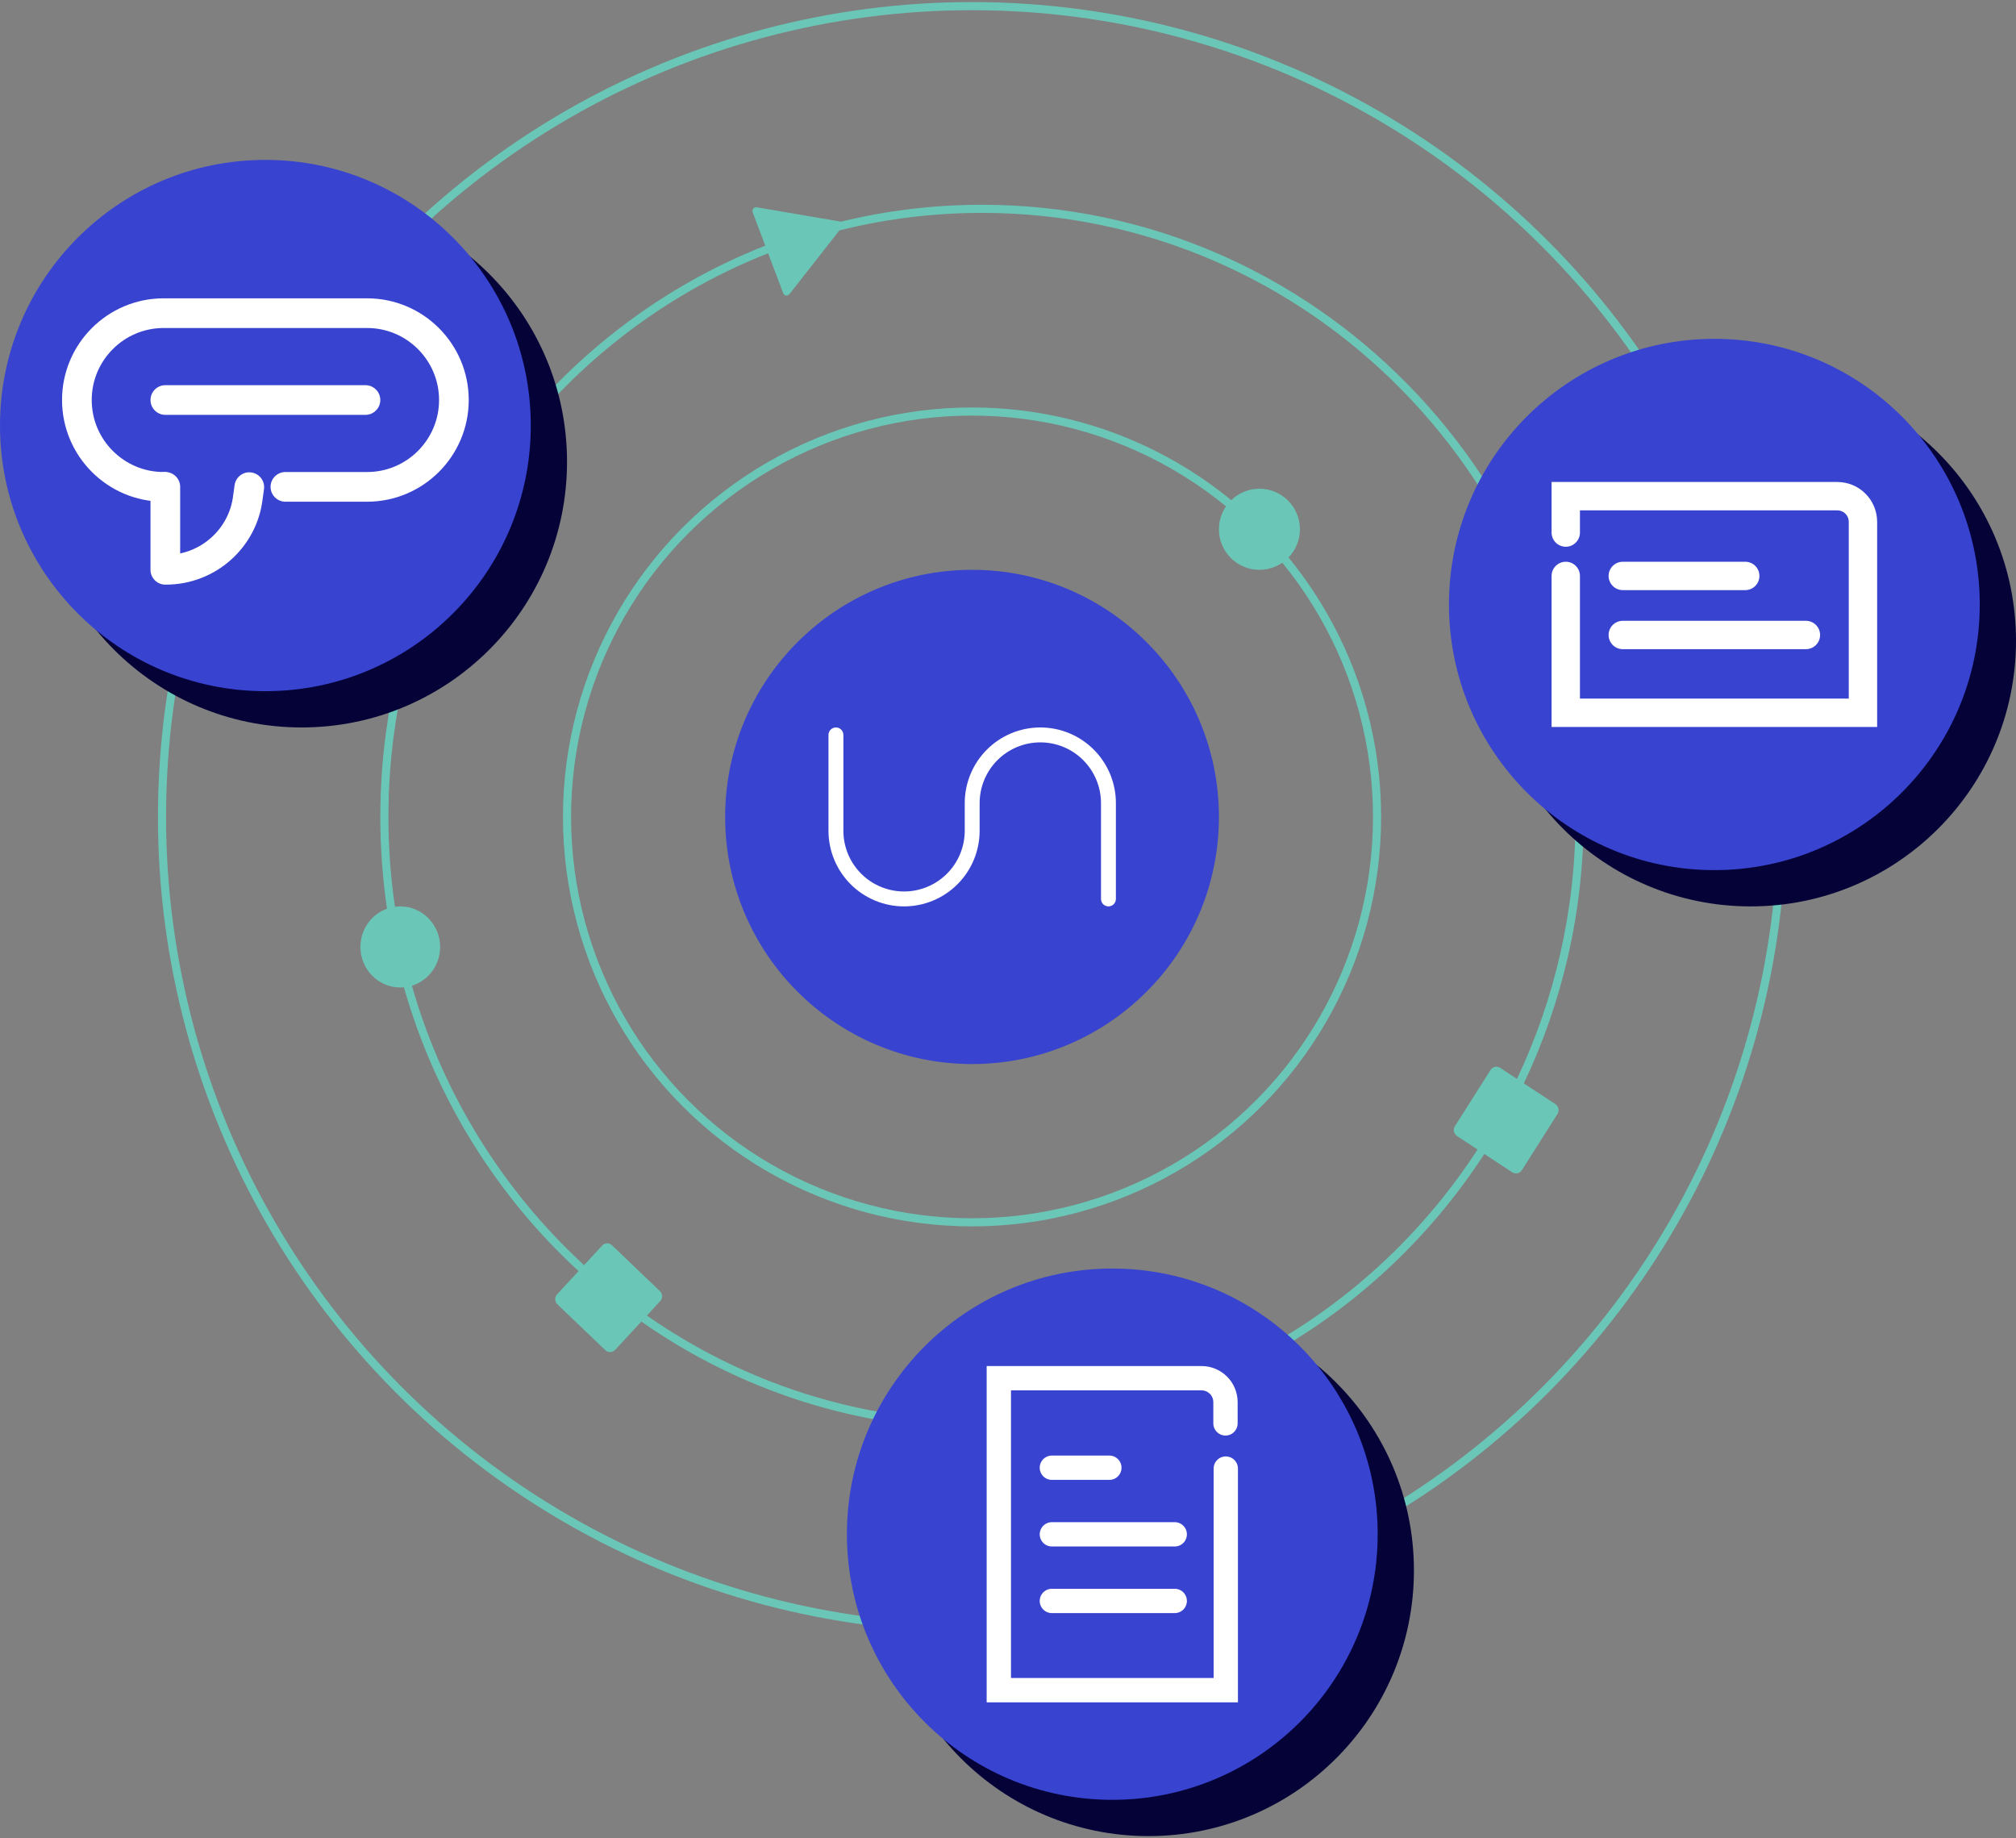 <svg width="600" height="547" viewBox="0 0 600 547" fill="none" xmlns="http://www.w3.org/2000/svg">
<rect x="0" y="0" width="600" height="547" fill="#808080" stroke="none"/>
<ellipse cx="289.298" cy="243.105" rx="241.082" ry="241.282" stroke="#6AC7B7" stroke-width="2.413"/>
<ellipse cx="289.298" cy="243.105" rx="120.541" ry="120.641" stroke="#6AC7B7" stroke-width="2.413"/>
<ellipse cx="289.298" cy="243.105" rx="60.27" ry="60.321" stroke="#6AC7B7" stroke-width="2.413"/>
<path d="M362.774 157.504C362.774 164.166 368.17 169.568 374.828 169.568C381.485 169.568 386.882 164.166 386.882 157.504C386.882 150.841 381.485 145.439 374.828 145.439C368.17 145.439 362.774 150.841 362.774 157.504Z" fill="#6AC7B7"/>
<path fill-rule="evenodd" clip-rule="evenodd" d="M228.614 75.369C162.505 101.358 115.6 166.647 115.6 243.105C115.6 252.189 116.262 261.115 117.54 269.837C118.06 269.766 118.59 269.729 119.129 269.729C125.678 269.729 130.987 275.131 130.987 281.793C130.987 287.231 127.45 291.829 122.59 293.336C131.85 325.779 149.854 354.435 173.832 376.489L179.214 370.663C179.996 369.816 181.305 369.775 182.137 370.571L196.404 384.213C197.236 385.009 197.277 386.34 196.495 387.187L192.52 391.49C220.905 411.282 255.255 422.86 292.257 422.86C353.874 422.86 408.136 390.755 439.749 342.078L433.624 338.06C432.664 337.431 432.388 336.128 433.007 335.152L443.616 318.41C444.235 317.433 445.515 317.152 446.475 317.782L451.48 321.065C462.652 297.484 468.914 271.04 468.914 243.105C468.914 143.809 389.802 63.35 292.257 63.35C277.624 63.35 263.407 65.16 249.809 68.573L234.951 87.533C234.831 87.686 234.672 87.804 234.492 87.874C234.312 87.944 234.117 87.964 233.926 87.931C233.736 87.899 233.558 87.816 233.41 87.69C233.262 87.564 233.149 87.401 233.084 87.216L228.614 75.369ZM453.516 322.401C464.928 298.427 471.326 271.525 471.326 243.105C471.326 142.516 391.174 60.937 292.257 60.937C277.766 60.937 263.678 62.688 250.186 65.993C250.085 65.94 249.976 65.903 249.862 65.885L225.201 61.689C225.011 61.657 224.816 61.678 224.636 61.749C224.456 61.819 224.297 61.937 224.177 62.091C224.057 62.244 223.979 62.428 223.952 62.622C223.925 62.816 223.949 63.014 224.022 63.196L227.762 73.109C160.725 99.447 113.188 165.639 113.188 243.105C113.188 252.386 113.87 261.504 115.186 270.412C110.576 272.066 107.271 276.537 107.271 281.793C107.271 288.456 112.58 293.858 119.129 293.858C119.495 293.858 119.858 293.841 120.216 293.808C129.582 326.756 147.848 355.865 172.194 378.262L165.805 385.179C165.023 386.025 165.064 387.357 165.896 388.153L180.163 401.795C180.995 402.591 182.304 402.549 183.086 401.702L190.866 393.28C219.691 413.459 254.615 425.273 292.257 425.273C354.736 425.273 409.728 392.726 441.765 343.401L450.079 348.855C451.039 349.484 452.319 349.203 452.938 348.226L463.548 331.485C464.166 330.508 463.89 329.206 462.93 328.576L453.516 322.401Z" fill="#6AC7B7"/>
<path d="M289.297 316.641C329.877 316.641 362.773 283.718 362.773 243.105C362.773 202.491 329.877 169.568 289.297 169.568C248.718 169.568 215.821 202.491 215.821 243.105C215.821 283.718 248.718 316.641 289.297 316.641Z" fill="#3843D0"/>
<path fill-rule="evenodd" clip-rule="evenodd" d="M248.789 216.48C250.014 216.48 251.007 217.474 251.007 218.7V247.211C251.007 252.006 252.91 256.604 256.298 259.995C259.685 263.385 264.279 265.29 269.07 265.29C273.859 265.287 278.451 263.381 281.836 259.991C285.222 256.601 287.124 252.004 287.124 247.211V238.986C287.127 233.016 289.499 227.291 293.718 223.071C297.937 218.851 303.658 216.48 309.623 216.48C315.588 216.48 321.308 218.851 325.525 223.072C329.743 227.293 332.112 233.018 332.112 238.987V267.51C332.112 268.735 331.119 269.729 329.894 269.729C328.669 269.729 327.676 268.735 327.676 267.51V238.987C327.676 234.195 325.774 229.6 322.389 226.211C319.003 222.823 314.411 220.919 309.623 220.919C304.834 220.919 300.241 222.823 296.854 226.211C293.466 229.599 291.562 234.195 291.559 238.988V247.211C291.559 253.181 289.191 258.907 284.974 263.129C280.757 267.352 275.037 269.726 269.072 269.729H269.071C263.104 269.729 257.381 267.357 253.161 263.134C248.942 258.911 246.571 253.183 246.571 247.211V218.7C246.571 217.474 247.564 216.48 248.789 216.48Z" fill="white"/>
<ellipse cx="89.772" cy="137.429" rx="78.985" ry="79.051" fill="#040237"/>
<ellipse cx="78.985" cy="126.633" rx="78.985" ry="79.051" fill="#3843D0"/>
<path d="M48.705 144.882C34.461 144.882 22.882 133.294 22.882 119.037C22.882 104.781 34.461 93.193 48.705 93.193H109.264C123.509 93.193 135.088 104.781 135.088 119.037C135.088 133.294 123.509 144.882 109.264 144.882H84.941" stroke="white" stroke-width="8.834" stroke-miterlimit="10" stroke-linecap="round"/>
<path d="M49.205 144.882V169.56C49.288 169.56 49.372 169.56 49.372 169.56C61.95 169.56 72.363 160.139 73.779 147.967L74.195 144.966" stroke="white" stroke-width="8.834" stroke-miterlimit="10" stroke-linecap="round" stroke-linejoin="round"/>
<path d="M108.765 119.039H49.205" stroke="white" stroke-width="8.834" stroke-miterlimit="10" stroke-linecap="round"/>
<ellipse cx="521.015" cy="190.678" rx="78.985" ry="79.051" fill="#040237"/>
<ellipse cx="510.226" cy="179.883" rx="78.985" ry="79.051" fill="#3843D0"/>
<path d="M466.001 171.387V212.11H554.452V155.315C554.452 151.068 551.04 147.653 546.797 147.653H466.001V158.479" stroke="white" stroke-width="8.445" stroke-miterlimit="10" stroke-linecap="round"/>
<path d="M537.472 188.962H482.971" stroke="white" stroke-width="8.445" stroke-miterlimit="10" stroke-linecap="round"/>
<path d="M519.416 171.388H482.971" stroke="white" stroke-width="8.445" stroke-miterlimit="10" stroke-linecap="round"/>
<ellipse cx="341.828" cy="467.343" rx="78.985" ry="79.051" fill="#040237"/>
<ellipse cx="331.04" cy="456.548" rx="78.985" ry="79.051" fill="#3843D0"/>
<path d="M364.727 423.576V417.288C364.727 413.27 361.498 410.126 357.571 410.126H297.27V502.968H364.815V437.027" stroke="white" stroke-width="7.238" stroke-miterlimit="10" stroke-linecap="round"/>
<path d="M349.623 476.415H313.058" stroke="white" stroke-width="7.238" stroke-miterlimit="10" stroke-linecap="round"/>
<path d="M349.623 456.591H313.058" stroke="white" stroke-width="7.238" stroke-miterlimit="10" stroke-linecap="round"/>
<path d="M330.162 436.769H313.058" stroke="white" stroke-width="7.238" stroke-miterlimit="10" stroke-linecap="round"/>
</svg>
